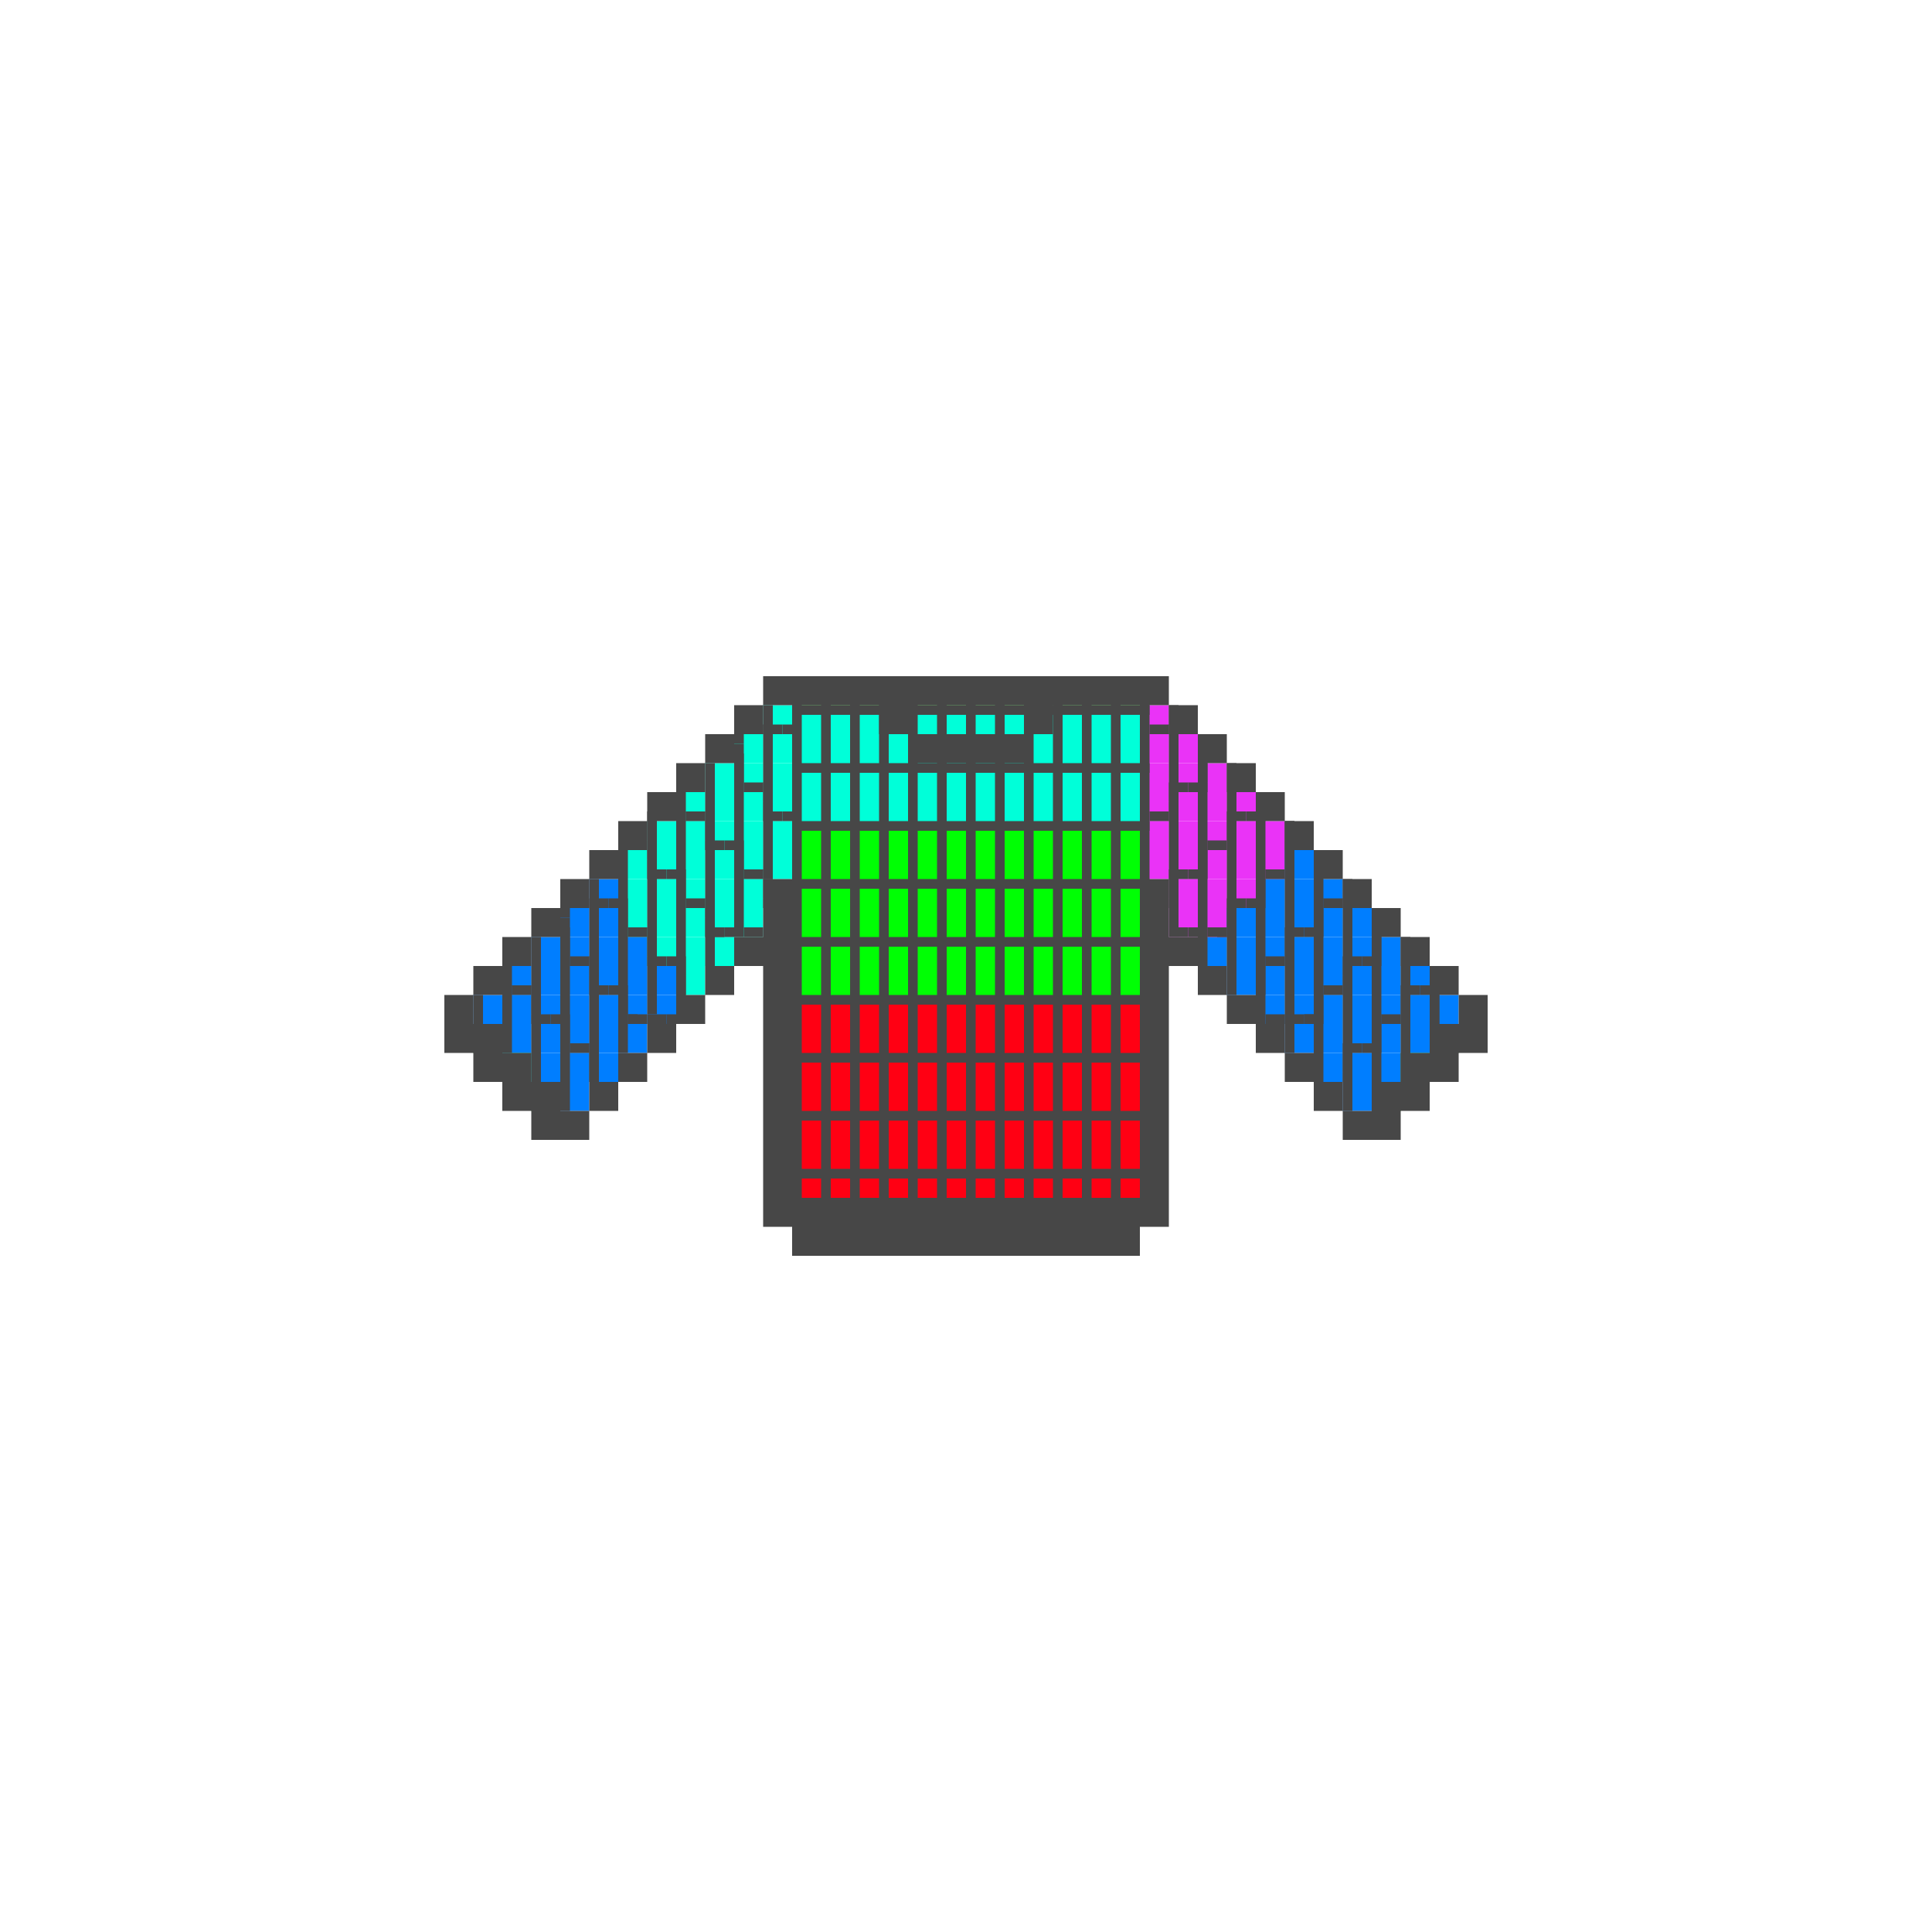 <svg width="400" height="400" viewBox="0 0 400 400" fill="none" xmlns="http://www.w3.org/2000/svg">
<rect width="400" height="400" fill="white"/>
<rect x="164" y="146" width="72" height="108" fill="#00FF04"/>
<rect x="164" y="208" width="72" height="40" fill="#FF0013"/>
<rect x="164" y="148" width="72" height="23" fill="#00FFD9"/>
<rect width="6" height="6" transform="matrix(-1 0 0 1 116 224)" fill="#00FF04"/>
<rect width="6" height="6" transform="matrix(-1 0 0 1 146 194)" fill="#00FFD9"/>
<rect width="6" height="6" transform="matrix(-1 0 0 1 158 188)" fill="#00FFD9"/>
<rect width="6" height="6" transform="matrix(-1 0 0 1 164 152)" fill="#00FFD9"/>
<rect width="6" height="6" transform="matrix(-1 0 0 1 164 146)" fill="#00FFD9"/>
<rect width="6" height="6" transform="matrix(-1 0 0 1 152 182)" fill="#00FFD9"/>
<rect width="6" height="6" transform="matrix(-1 0 0 1 146 176)" fill="#00FFD9"/>
<rect width="6" height="6" transform="matrix(-1 0 0 1 140 170)" fill="#00FFD9"/>
<rect width="6" height="6" transform="matrix(-1 0 0 1 158 182)" fill="#00FFD9"/>
<rect width="6" height="6" transform="matrix(-1 0 0 1 152 176)" fill="#00FFD9"/>
<rect width="6" height="6" transform="matrix(-1 0 0 1 146 170)" fill="#00FFD9"/>
<rect width="6" height="6" transform="matrix(-1 0 0 1 158 176)" fill="#00FFD9"/>
<rect width="6" height="6" transform="matrix(-1 0 0 1 146 200)" fill="#00FFD9"/>
<rect width="6" height="6" transform="matrix(-1 0 0 1 164 176)" fill="#00FFD9"/>
<rect width="6" height="6" transform="matrix(-1 0 0 1 152 194)" fill="#00FFD9"/>
<rect width="6" height="6" transform="matrix(-1 0 0 1 164 164)" fill="#00FFD9"/>
<rect width="6" height="6" transform="matrix(-1 0 0 1 152 188)" fill="#00FFD9"/>
<rect width="6" height="6" transform="matrix(-1 0 0 1 164 158)" fill="#00FFD9"/>
<rect width="6" height="6" transform="matrix(-1 0 0 1 146 182)" fill="#00FFD9"/>
<rect width="6" height="6" transform="matrix(-1 0 0 1 158 152)" fill="#00FFD9"/>
<rect width="6" height="6" transform="matrix(-1 0 0 1 140 176)" fill="#00FFD9"/>
<rect width="6" height="6" transform="matrix(-1 0 0 1 146 188)" fill="#00FFD9"/>
<rect width="6" height="6" transform="matrix(-1 0 0 1 158 158)" fill="#00FFD9"/>
<rect width="6" height="6" transform="matrix(-1 0 0 1 140 182)" fill="#00FFD9"/>
<rect width="6" height="6" transform="matrix(-1 0 0 1 134 176)" fill="#00FFD9"/>
<rect width="6" height="6" transform="matrix(-1 0 0 1 164 170)" fill="#00FFD9"/>
<rect width="6" height="6" transform="matrix(-1 0 0 1 140 194)" fill="#00FFD9"/>
<rect width="6" height="6" transform="matrix(-1 0 0 1 158 170)" fill="#00FFD9"/>
<rect width="6" height="6" transform="matrix(-1 0 0 1 140 188)" fill="#00FFD9"/>
<rect width="6" height="6" transform="matrix(-1 0 0 1 158 164)" fill="#00FFD9"/>
<rect width="6" height="6" transform="matrix(-1 0 0 1 134 188)" fill="#00FFD9"/>
<rect width="6" height="6" transform="matrix(-1 0 0 1 152 164)" fill="#00FFD9"/>
<rect width="6" height="6" transform="matrix(-1 0 0 1 134 182)" fill="#00FFD9"/>
<rect width="6" height="6" transform="matrix(-1 0 0 1 152 158)" fill="#00FFD9"/>
<rect width="6" height="6" transform="matrix(-1 0 0 1 152 170)" fill="#00FFD9"/>
<rect width="6" height="6" transform="matrix(-1 0 0 1 146 164)" fill="#00FFD9"/>
<rect width="6" height="6" transform="matrix(-1 0 0 1 110 218)" fill="#00FF04"/>
<rect width="6" height="6" transform="matrix(-1 0 0 1 104 212)" fill="#00FF04"/>
<rect width="6" height="6" transform="matrix(-1 0 0 1 116 200)" fill="#007EFF"/>
<rect width="6" height="6" transform="matrix(-1 0 0 1 122 206)" fill="#007EFF"/>
<rect width="6" height="6" transform="matrix(-1 0 0 1 128 212)" fill="#007EFF"/>
<rect width="6" height="6" transform="matrix(-1 0 0 1 134 212)" fill="#007EFF"/>
<rect width="6" height="6" transform="matrix(-1 0 0 1 134 206)" fill="#007EFF"/>
<rect width="6" height="6" transform="matrix(-1 0 0 1 140 206)" fill="#007EFF"/>
<rect width="6" height="6" transform="matrix(-1 0 0 1 140 200)" fill="#007EFF"/>
<rect width="6" height="6" transform="matrix(-1 0 0 1 116 218)" fill="#007EFF"/>
<rect width="6" height="6" transform="matrix(-1 0 0 1 122 224)" fill="#007EFF"/>
<rect width="6" height="6" transform="matrix(-1 0 0 1 122 218)" fill="#007EFF"/>
<rect width="6" height="6" transform="matrix(-1 0 0 1 122 212)" fill="#007EFF"/>
<rect width="6" height="6" transform="matrix(-1 0 0 1 128 218)" fill="#007EFF"/>
<rect width="6" height="6" transform="matrix(-1 0 0 1 116 212)" fill="#007EFF"/>
<rect width="6" height="6" transform="matrix(-1 0 0 1 116 206)" fill="#007EFF"/>
<rect width="6" height="6" transform="matrix(-1 0 0 1 110 200)" fill="#007EFF"/>
<rect width="6" height="6" transform="matrix(-1 0 0 1 110 206)" fill="#007EFF"/>
<rect width="6" height="6" transform="matrix(-1 0 0 1 128 182)" fill="#007EFF"/>
<rect width="6" height="6" transform="matrix(-1 0 0 1 134 194)" fill="#007EFF"/>
<rect width="6" height="6" transform="matrix(-1 0 0 1 110 212)" fill="#007EFF"/>
<rect width="6" height="6" transform="matrix(-1 0 0 1 128 188)" fill="#007EFF"/>
<rect width="6" height="6" transform="matrix(-1 0 0 1 104 206)" fill="#007EFF"/>
<rect width="6" height="6" transform="matrix(-1 0 0 1 134 200)" fill="#007EFF"/>
<rect width="6" height="6" transform="matrix(-1 0 0 1 128 194)" fill="#007EFF"/>
<rect width="6" height="6" transform="matrix(-1 0 0 1 122 188)" fill="#007EFF"/>
<rect width="6" height="6" transform="matrix(-1 0 0 1 128 200)" fill="#007EFF"/>
<rect width="6" height="6" transform="matrix(-1 0 0 1 122 194)" fill="#007EFF"/>
<rect width="6" height="6" transform="matrix(-1 0 0 1 128 206)" fill="#007EFF"/>
<rect width="6" height="6" transform="matrix(-1 0 0 1 122 200)" fill="#007EFF"/>
<rect width="6" height="6" transform="matrix(-1 0 0 1 116 194)" fill="#007EFF"/>
<rect x="266" y="206" width="6" height="6" fill="#007EFF"/>
<rect x="284" y="224" width="6" height="6" fill="#00FF04"/>
<rect x="242" y="188" width="6" height="6" fill="#EA33F7"/>
<rect x="236" y="152" width="6" height="6" fill="#EA33F7"/>
<rect x="236" y="146" width="6" height="6" fill="#EA33F7"/>
<rect x="248" y="182" width="6" height="6" fill="#EA33F7"/>
<rect x="254" y="176" width="6" height="6" fill="#EA33F7"/>
<rect x="260" y="170" width="6" height="6" fill="#EA33F7"/>
<rect x="242" y="182" width="6" height="6" fill="#EA33F7"/>
<rect x="248" y="176" width="6" height="6" fill="#EA33F7"/>
<rect x="254" y="170" width="6" height="6" fill="#EA33F7"/>
<rect x="242" y="176" width="6" height="6" fill="#EA33F7"/>
<rect x="254" y="200" width="6" height="6" fill="#007EFF"/>
<rect x="236" y="176" width="6" height="6" fill="#EA33F7"/>
<rect x="248" y="194" width="6" height="6" fill="#007EFF"/>
<rect x="236" y="164" width="6" height="6" fill="#EA33F7"/>
<rect x="248" y="188" width="6" height="6" fill="#EA33F7"/>
<rect x="236" y="158" width="6" height="6" fill="#EA33F7"/>
<rect x="254" y="182" width="6" height="6" fill="#EA33F7"/>
<rect x="242" y="152" width="6" height="6" fill="#EA33F7"/>
<rect x="260" y="176" width="6" height="6" fill="#EA33F7"/>
<rect x="254" y="188" width="6" height="6" fill="#007EFF"/>
<rect x="242" y="158" width="6" height="6" fill="#EA33F7"/>
<rect x="260" y="182" width="6" height="6" fill="#007EFF"/>
<rect x="266" y="176" width="6" height="6" fill="#007EFF"/>
<rect x="254" y="194" width="6" height="6" fill="#007EFF"/>
<rect x="236" y="170" width="6" height="6" fill="#EA33F7"/>
<rect x="260" y="194" width="6" height="6" fill="#007EFF"/>
<rect x="242" y="170" width="6" height="6" fill="#EA33F7"/>
<rect x="260" y="188" width="6" height="6" fill="#007EFF"/>
<rect x="242" y="164" width="6" height="6" fill="#EA33F7"/>
<rect x="266" y="188" width="6" height="6" fill="#007EFF"/>
<rect x="248" y="164" width="6" height="6" fill="#EA33F7"/>
<rect x="266" y="182" width="6" height="6" fill="#007EFF"/>
<rect x="248" y="158" width="6" height="6" fill="#EA33F7"/>
<rect x="272" y="182" width="6" height="6" fill="#007EFF"/>
<rect x="248" y="170" width="6" height="6" fill="#EA33F7"/>
<rect x="254" y="164" width="6" height="6" fill="#EA33F7"/>
<rect x="290" y="218" width="6" height="6" fill="#00FF04"/>
<rect x="296" y="212" width="6" height="6" fill="#00FF04"/>
<rect x="284" y="200" width="6" height="6" fill="#007EFF"/>
<rect x="278" y="206" width="6" height="6" fill="#007EFF"/>
<rect x="272" y="212" width="6" height="6" fill="#007EFF"/>
<rect x="266" y="212" width="6" height="6" fill="#007EFF"/>
<rect x="260" y="206" width="6" height="6" fill="#007EFF"/>
<rect x="260" y="200" width="6" height="6" fill="#007EFF"/>
<rect x="284" y="218" width="6" height="6" fill="#007EFF"/>
<rect x="278" y="224" width="6" height="6" fill="#007EFF"/>
<rect x="278" y="218" width="6" height="6" fill="#007EFF"/>
<rect x="278" y="212" width="6" height="6" fill="#007EFF"/>
<rect x="272" y="218" width="6" height="6" fill="#007EFF"/>
<rect x="284" y="212" width="6" height="6" fill="#007EFF"/>
<rect x="284" y="206" width="6" height="6" fill="#007EFF"/>
<rect x="290" y="200" width="6" height="6" fill="#007EFF"/>
<rect x="290" y="206" width="6" height="6" fill="#007EFF"/>
<rect x="266" y="194" width="6" height="6" fill="#007EFF"/>
<rect x="290" y="212" width="6" height="6" fill="#007EFF"/>
<rect x="272" y="188" width="6" height="6" fill="#007EFF"/>
<rect x="296" y="206" width="6" height="6" fill="#007EFF"/>
<rect x="266" y="200" width="6" height="6" fill="#007EFF"/>
<rect x="272" y="194" width="6" height="6" fill="#007EFF"/>
<rect x="278" y="188" width="6" height="6" fill="#007EFF"/>
<rect x="272" y="200" width="6" height="6" fill="#007EFF"/>
<rect x="278" y="194" width="6" height="6" fill="#007EFF"/>
<rect x="272" y="206" width="6" height="6" fill="#007EFF"/>
<rect x="278" y="200" width="6" height="6" fill="#007EFF"/>
<rect x="284" y="194" width="6" height="6" fill="#007EFF"/>
<g clip-path="url(#clip0_1771_353268)">
<rect x="164" y="142" width="2" height="106" fill="#474747"/>
<rect x="170" y="142" width="2" height="106" fill="#474747"/>
<rect x="176" y="142" width="2" height="106" fill="#474747"/>
<rect x="182" y="142" width="2" height="106" fill="#474747"/>
<rect x="188" y="142" width="2" height="106" fill="#474747"/>
<rect x="194" y="142" width="2" height="106" fill="#474747"/>
<rect x="200" y="142" width="2" height="106" fill="#474747"/>
<rect x="206" y="142" width="2" height="106" fill="#474747"/>
<rect x="212" y="142" width="2" height="106" fill="#474747"/>
<rect x="218" y="142" width="2" height="106" fill="#474747"/>
<rect x="224" y="142" width="2" height="106" fill="#474747"/>
<rect x="230" y="142" width="2" height="106" fill="#474747"/>
<rect x="236" y="142" width="2" height="106" fill="#474747"/>
</g>
<rect x="164" y="242" width="74" height="2" fill="#474747"/>
<rect x="164" y="230" width="74" height="2" fill="#474747"/>
<rect x="164" y="218" width="74" height="2" fill="#474747"/>
<rect x="164" y="206" width="74" height="2" fill="#474747"/>
<rect x="164" y="194" width="74" height="2" fill="#474747"/>
<rect x="164" y="182" width="74" height="2" fill="#474747"/>
<rect x="164" y="170" width="74" height="2" fill="#474747"/>
<rect x="164" y="158" width="74" height="2" fill="#474747"/>
<rect x="164" y="146" width="74" height="2" fill="#474747"/>
<g clip-path="url(#clip1_1771_353268)">
<g clip-path="url(#clip2_1771_353268)">
<rect x="104" y="204" width="2" height="2" fill="#474747"/>
<rect x="108" y="204" width="2" height="2" fill="#474747"/>
<rect x="110" y="204" width="2" height="2" fill="#474747"/>
<rect x="110" y="206" width="2" height="2" fill="#474747"/>
<rect x="110" y="208" width="2" height="2" fill="#474747"/>
<rect x="110" y="210" width="2" height="2" fill="#474747"/>
<rect x="112" y="210" width="2" height="2" fill="#474747"/>
<rect x="114" y="210" width="2" height="2" fill="#474747"/>
<rect x="116" y="210" width="2" height="2" fill="#474747"/>
<rect x="116" y="212" width="2" height="2" fill="#474747"/>
<rect x="116" y="214" width="2" height="2" fill="#474747"/>
<rect x="116" y="216" width="2" height="2" fill="#474747"/>
<rect x="118" y="216" width="2" height="2" fill="#474747"/>
<rect x="120" y="216" width="2" height="2" fill="#474747"/>
<rect x="122" y="216" width="2" height="2" fill="#474747"/>
<rect x="122" y="218" width="2" height="2" fill="#474747"/>
<rect x="122" y="220" width="2" height="2" fill="#474747"/>
<rect x="122" y="222" width="2" height="2" fill="#474747"/>
<rect x="106" y="204" width="2" height="2" fill="#474747"/>
<rect x="122" y="186" width="2" height="2" fill="#474747"/>
<rect x="126" y="186" width="2" height="2" fill="#474747"/>
<rect x="128" y="186" width="2" height="2" fill="#474747"/>
<rect x="128" y="188" width="2" height="2" fill="#474747"/>
<rect x="128" y="190" width="2" height="2" fill="#474747"/>
<rect x="128" y="192" width="2" height="2" fill="#474747"/>
<rect x="130" y="192" width="2" height="2" fill="#474747"/>
<rect x="132" y="192" width="2" height="2" fill="#474747"/>
<rect x="134" y="192" width="2" height="2" fill="#474747"/>
<rect x="134" y="194" width="2" height="2" fill="#474747"/>
<rect x="134" y="196" width="2" height="2" fill="#474747"/>
<rect x="134" y="198" width="2" height="2" fill="#474747"/>
<rect x="136" y="198" width="2" height="2" fill="#474747"/>
<rect x="138" y="198" width="2" height="2" fill="#474747"/>
<rect x="140" y="198" width="2" height="2" fill="#474747"/>
<rect x="140" y="200" width="2" height="2" fill="#474747"/>
<rect x="140" y="202" width="2" height="2" fill="#474747"/>
<rect x="140" y="204" width="2" height="2" fill="#474747"/>
<rect x="124" y="186" width="2" height="2" fill="#474747"/>
<rect x="140" y="168" width="2" height="2" fill="#474747"/>
<rect x="144" y="168" width="2" height="2" fill="#474747"/>
<rect x="146" y="168" width="2" height="2" fill="#474747"/>
<rect x="146" y="170" width="2" height="2" fill="#474747"/>
<rect x="146" y="172" width="2" height="2" fill="#474747"/>
<rect x="146" y="174" width="2" height="2" fill="#474747"/>
<rect x="148" y="174" width="2" height="2" fill="#474747"/>
<rect x="150" y="174" width="2" height="2" fill="#474747"/>
<rect x="152" y="174" width="2" height="2" fill="#474747"/>
<rect x="152" y="176" width="2" height="2" fill="#474747"/>
<rect x="152" y="178" width="2" height="2" fill="#474747"/>
<rect x="152" y="180" width="2" height="2" fill="#474747"/>
<rect x="154" y="180" width="2" height="2" fill="#474747"/>
<rect x="156" y="180" width="2" height="2" fill="#474747"/>
<rect x="158" y="180" width="2" height="2" fill="#474747"/>
<rect x="158" y="182" width="2" height="2" fill="#474747"/>
<rect x="158" y="184" width="2" height="2" fill="#474747"/>
<rect x="158" y="186" width="2" height="2" fill="#474747"/>
<rect x="142" y="168" width="2" height="2" fill="#474747"/>
<rect x="156" y="150" width="2" height="2" fill="#474747"/>
<rect x="158" y="150" width="2" height="2" fill="#474747"/>
<rect x="160" y="150" width="2" height="2" fill="#474747"/>
<rect x="162" y="150" width="2" height="2" fill="#474747"/>
<rect x="116" y="194" width="2" height="2" fill="#474747"/>
<rect x="116" y="192" width="2" height="2" fill="#474747"/>
<rect x="116" y="190" width="2" height="2" fill="#474747"/>
<rect x="116" y="188" width="2" height="2" fill="#474747"/>
<rect x="116" y="196" width="2" height="2" fill="#474747"/>
<rect x="116" y="198" width="2" height="2" fill="#474747"/>
<rect x="118" y="198" width="2" height="2" fill="#474747"/>
<rect x="120" y="198" width="2" height="2" fill="#474747"/>
<rect x="122" y="198" width="2" height="2" fill="#474747"/>
<rect x="122" y="200" width="2" height="2" fill="#474747"/>
<rect x="122" y="202" width="2" height="2" fill="#474747"/>
<rect x="122" y="204" width="2" height="2" fill="#474747"/>
<rect x="124" y="204" width="2" height="2" fill="#474747"/>
<rect x="126" y="204" width="2" height="2" fill="#474747"/>
<rect x="128" y="204" width="2" height="2" fill="#474747"/>
<rect x="128" y="206" width="2" height="2" fill="#474747"/>
<rect x="128" y="208" width="2" height="2" fill="#474747"/>
<rect x="128" y="210" width="2" height="2" fill="#474747"/>
<rect x="130" y="210" width="2" height="2" fill="#474747"/>
<rect x="130" y="210" width="2" height="2" fill="#474747"/>
<rect x="132" y="210" width="2" height="2" fill="#474747"/>
<rect x="134" y="210" width="2" height="2" fill="#474747"/>
<rect x="136" y="210" width="2" height="2" fill="#474747"/>
<rect x="138" y="210" width="2" height="2" fill="#474747"/>
<rect x="134" y="176" width="2" height="2" fill="#474747"/>
<rect x="134" y="174" width="2" height="2" fill="#474747"/>
<rect x="134" y="172" width="2" height="2" fill="#474747"/>
<rect x="134" y="170" width="2" height="2" fill="#474747"/>
<rect x="134" y="178" width="2" height="2" fill="#474747"/>
<rect x="134" y="180" width="2" height="2" fill="#474747"/>
<rect x="136" y="180" width="2" height="2" fill="#474747"/>
<rect x="138" y="180" width="2" height="2" fill="#474747"/>
<rect x="140" y="180" width="2" height="2" fill="#474747"/>
<rect x="140" y="182" width="2" height="2" fill="#474747"/>
<rect x="140" y="184" width="2" height="2" fill="#474747"/>
<rect x="140" y="186" width="2" height="2" fill="#474747"/>
<rect x="142" y="186" width="2" height="2" fill="#474747"/>
<rect x="144" y="186" width="2" height="2" fill="#474747"/>
<rect x="146" y="186" width="2" height="2" fill="#474747"/>
<rect x="146" y="188" width="2" height="2" fill="#474747"/>
<rect x="146" y="190" width="2" height="2" fill="#474747"/>
<rect x="146" y="192" width="2" height="2" fill="#474747"/>
<rect x="148" y="192" width="2" height="2" fill="#474747"/>
<rect x="148" y="192" width="2" height="2" fill="#474747"/>
<rect x="150" y="192" width="2" height="2" fill="#474747"/>
<rect x="152" y="192" width="2" height="2" fill="#474747"/>
<rect x="154" y="192" width="2" height="2" fill="#474747"/>
<rect x="156" y="192" width="2" height="2" fill="#474747"/>
<rect x="152" y="158" width="2" height="2" fill="#474747"/>
<rect x="152" y="156" width="2" height="2" fill="#474747"/>
<rect x="152" y="154" width="2" height="2" fill="#474747"/>
<rect x="152" y="152" width="2" height="2" fill="#474747"/>
<rect x="152" y="160" width="2" height="2" fill="#474747"/>
<rect x="152" y="162" width="2" height="2" fill="#474747"/>
<rect x="154" y="162" width="2" height="2" fill="#474747"/>
<rect x="156" y="162" width="2" height="2" fill="#474747"/>
<rect x="158" y="162" width="2" height="2" fill="#474747"/>
<rect x="158" y="164" width="2" height="2" fill="#474747"/>
<rect x="158" y="166" width="2" height="2" fill="#474747"/>
<rect x="158" y="168" width="2" height="2" fill="#474747"/>
<rect x="160" y="168" width="2" height="2" fill="#474747"/>
<rect x="162" y="168" width="2" height="2" fill="#474747"/>
</g>
<g clip-path="url(#clip3_1771_353268)">
<rect x="98" y="206" width="2" height="6" fill="#474747"/>
<rect x="140" y="164" width="2" height="44" fill="#474747"/>
<rect x="134" y="168" width="2" height="42" fill="#474747"/>
<rect x="128" y="176" width="2" height="42" fill="#474747"/>
<rect x="122" y="182" width="2" height="42" fill="#474747"/>
<rect x="110" y="194" width="2" height="30" fill="#474747"/>
<rect x="104" y="200" width="2" height="18" fill="#474747"/>
<rect x="158" y="146" width="2" height="36" fill="#474747"/>
<rect x="152" y="156" width="2" height="36" fill="#474747"/>
<rect x="146" y="158" width="2" height="42" fill="#474747"/>
<rect x="116" y="192" width="2" height="38" fill="#474747"/>
</g>
</g>
<g clip-path="url(#clip4_1771_353268)">
<g clip-path="url(#clip5_1771_353268)">
<rect width="2" height="2" transform="matrix(-1 0 0 1 298 204)" fill="#474747"/>
<rect width="2" height="2" transform="matrix(-1 0 0 1 294 204)" fill="#474747"/>
<rect width="2" height="2" transform="matrix(-1 0 0 1 292 204)" fill="#474747"/>
<rect width="2" height="2" transform="matrix(-1 0 0 1 292 206)" fill="#474747"/>
<rect width="2" height="2" transform="matrix(-1 0 0 1 292 208)" fill="#474747"/>
<rect width="2" height="2" transform="matrix(-1 0 0 1 292 210)" fill="#474747"/>
<rect width="2" height="2" transform="matrix(-1 0 0 1 290 210)" fill="#474747"/>
<rect width="2" height="2" transform="matrix(-1 0 0 1 288 210)" fill="#474747"/>
<rect width="2" height="2" transform="matrix(-1 0 0 1 286 210)" fill="#474747"/>
<rect width="2" height="2" transform="matrix(-1 0 0 1 286 212)" fill="#474747"/>
<rect width="2" height="2" transform="matrix(-1 0 0 1 286 214)" fill="#474747"/>
<rect width="2" height="2" transform="matrix(-1 0 0 1 286 216)" fill="#474747"/>
<rect width="2" height="2" transform="matrix(-1 0 0 1 284 216)" fill="#474747"/>
<rect width="2" height="2" transform="matrix(-1 0 0 1 282 216)" fill="#474747"/>
<rect width="2" height="2" transform="matrix(-1 0 0 1 280 216)" fill="#474747"/>
<rect width="2" height="2" transform="matrix(-1 0 0 1 280 218)" fill="#474747"/>
<rect width="2" height="2" transform="matrix(-1 0 0 1 280 220)" fill="#474747"/>
<rect width="2" height="2" transform="matrix(-1 0 0 1 280 222)" fill="#474747"/>
<rect width="2" height="2" transform="matrix(-1 0 0 1 296 204)" fill="#474747"/>
<rect width="2" height="2" transform="matrix(-1 0 0 1 280 186)" fill="#474747"/>
<rect width="2" height="2" transform="matrix(-1 0 0 1 276 186)" fill="#474747"/>
<rect width="2" height="2" transform="matrix(-1 0 0 1 274 186)" fill="#474747"/>
<rect width="2" height="2" transform="matrix(-1 0 0 1 274 188)" fill="#474747"/>
<rect width="2" height="2" transform="matrix(-1 0 0 1 274 190)" fill="#474747"/>
<rect width="2" height="2" transform="matrix(-1 0 0 1 274 192)" fill="#474747"/>
<rect width="2" height="2" transform="matrix(-1 0 0 1 272 192)" fill="#474747"/>
<rect width="2" height="2" transform="matrix(-1 0 0 1 270 192)" fill="#474747"/>
<rect width="2" height="2" transform="matrix(-1 0 0 1 268 192)" fill="#474747"/>
<rect width="2" height="2" transform="matrix(-1 0 0 1 268 194)" fill="#474747"/>
<rect width="2" height="2" transform="matrix(-1 0 0 1 268 196)" fill="#474747"/>
<rect width="2" height="2" transform="matrix(-1 0 0 1 268 198)" fill="#474747"/>
<rect width="2" height="2" transform="matrix(-1 0 0 1 266 198)" fill="#474747"/>
<rect width="2" height="2" transform="matrix(-1 0 0 1 264 198)" fill="#474747"/>
<rect width="2" height="2" transform="matrix(-1 0 0 1 262 198)" fill="#474747"/>
<rect width="2" height="2" transform="matrix(-1 0 0 1 262 200)" fill="#474747"/>
<rect width="2" height="2" transform="matrix(-1 0 0 1 262 202)" fill="#474747"/>
<rect width="2" height="2" transform="matrix(-1 0 0 1 262 204)" fill="#474747"/>
<rect width="2" height="2" transform="matrix(-1 0 0 1 278 186)" fill="#474747"/>
<rect width="2" height="2" transform="matrix(-1 0 0 1 262 168)" fill="#474747"/>
<rect width="2" height="2" transform="matrix(-1 0 0 1 258 168)" fill="#474747"/>
<rect width="2" height="2" transform="matrix(-1 0 0 1 256 168)" fill="#474747"/>
<rect width="2" height="2" transform="matrix(-1 0 0 1 256 170)" fill="#474747"/>
<rect width="2" height="2" transform="matrix(-1 0 0 1 256 172)" fill="#474747"/>
<rect width="2" height="2" transform="matrix(-1 0 0 1 256 174)" fill="#474747"/>
<rect width="2" height="2" transform="matrix(-1 0 0 1 254 174)" fill="#474747"/>
<rect width="2" height="2" transform="matrix(-1 0 0 1 252 174)" fill="#474747"/>
<rect width="2" height="2" transform="matrix(-1 0 0 1 250 174)" fill="#474747"/>
<rect width="2" height="2" transform="matrix(-1 0 0 1 250 176)" fill="#474747"/>
<rect width="2" height="2" transform="matrix(-1 0 0 1 250 178)" fill="#474747"/>
<rect width="2" height="2" transform="matrix(-1 0 0 1 250 180)" fill="#474747"/>
<rect width="2" height="2" transform="matrix(-1 0 0 1 248 180)" fill="#474747"/>
<rect width="2" height="2" transform="matrix(-1 0 0 1 246 180)" fill="#474747"/>
<rect width="2" height="2" transform="matrix(-1 0 0 1 244 180)" fill="#474747"/>
<rect width="2" height="2" transform="matrix(-1 0 0 1 244 182)" fill="#474747"/>
<rect width="2" height="2" transform="matrix(-1 0 0 1 244 184)" fill="#474747"/>
<rect width="2" height="2" transform="matrix(-1 0 0 1 244 186)" fill="#474747"/>
<rect width="2" height="2" transform="matrix(-1 0 0 1 260 168)" fill="#474747"/>
<rect width="2" height="2" transform="matrix(-1 0 0 1 246 150)" fill="#474747"/>
<rect width="2" height="2" transform="matrix(-1 0 0 1 244 150)" fill="#474747"/>
<rect width="2" height="2" transform="matrix(-1 0 0 1 242 150)" fill="#474747"/>
<rect width="2" height="2" transform="matrix(-1 0 0 1 240 150)" fill="#474747"/>
<rect width="2" height="2" transform="matrix(-1 0 0 1 286 194)" fill="#474747"/>
<rect width="2" height="2" transform="matrix(-1 0 0 1 286 192)" fill="#474747"/>
<rect width="2" height="2" transform="matrix(-1 0 0 1 286 190)" fill="#474747"/>
<rect width="2" height="2" transform="matrix(-1 0 0 1 286 188)" fill="#474747"/>
<rect width="2" height="2" transform="matrix(-1 0 0 1 286 196)" fill="#474747"/>
<rect width="2" height="2" transform="matrix(-1 0 0 1 286 198)" fill="#474747"/>
<rect width="2" height="2" transform="matrix(-1 0 0 1 284 198)" fill="#474747"/>
<rect width="2" height="2" transform="matrix(-1 0 0 1 282 198)" fill="#474747"/>
<rect width="2" height="2" transform="matrix(-1 0 0 1 280 198)" fill="#474747"/>
<rect width="2" height="2" transform="matrix(-1 0 0 1 280 200)" fill="#474747"/>
<rect width="2" height="2" transform="matrix(-1 0 0 1 280 202)" fill="#474747"/>
<rect width="2" height="2" transform="matrix(-1 0 0 1 280 204)" fill="#474747"/>
<rect width="2" height="2" transform="matrix(-1 0 0 1 278 204)" fill="#474747"/>
<rect width="2" height="2" transform="matrix(-1 0 0 1 276 204)" fill="#474747"/>
<rect width="2" height="2" transform="matrix(-1 0 0 1 274 204)" fill="#474747"/>
<rect width="2" height="2" transform="matrix(-1 0 0 1 274 206)" fill="#474747"/>
<rect width="2" height="2" transform="matrix(-1 0 0 1 274 208)" fill="#474747"/>
<rect width="2" height="2" transform="matrix(-1 0 0 1 274 210)" fill="#474747"/>
<rect width="2" height="2" transform="matrix(-1 0 0 1 272 210)" fill="#474747"/>
<rect width="2" height="2" transform="matrix(-1 0 0 1 272 210)" fill="#474747"/>
<rect width="2" height="2" transform="matrix(-1 0 0 1 270 210)" fill="#474747"/>
<rect width="2" height="2" transform="matrix(-1 0 0 1 268 210)" fill="#474747"/>
<rect width="2" height="2" transform="matrix(-1 0 0 1 266 210)" fill="#474747"/>
<rect width="2" height="2" transform="matrix(-1 0 0 1 264 210)" fill="#474747"/>
<rect width="2" height="2" transform="matrix(-1 0 0 1 268 176)" fill="#474747"/>
<rect width="2" height="2" transform="matrix(-1 0 0 1 268 174)" fill="#474747"/>
<rect width="2" height="2" transform="matrix(-1 0 0 1 268 172)" fill="#474747"/>
<rect width="2" height="2" transform="matrix(-1 0 0 1 268 170)" fill="#474747"/>
<rect width="2" height="2" transform="matrix(-1 0 0 1 268 178)" fill="#474747"/>
<rect width="2" height="2" transform="matrix(-1 0 0 1 268 180)" fill="#474747"/>
<rect width="2" height="2" transform="matrix(-1 0 0 1 266 180)" fill="#474747"/>
<rect width="2" height="2" transform="matrix(-1 0 0 1 264 180)" fill="#474747"/>
<rect width="2" height="2" transform="matrix(-1 0 0 1 262 180)" fill="#474747"/>
<rect width="2" height="2" transform="matrix(-1 0 0 1 262 182)" fill="#474747"/>
<rect width="2" height="2" transform="matrix(-1 0 0 1 262 184)" fill="#474747"/>
<rect width="2" height="2" transform="matrix(-1 0 0 1 262 186)" fill="#474747"/>
<rect width="2" height="2" transform="matrix(-1 0 0 1 260 186)" fill="#474747"/>
<rect width="2" height="2" transform="matrix(-1 0 0 1 258 186)" fill="#474747"/>
<rect width="2" height="2" transform="matrix(-1 0 0 1 256 186)" fill="#474747"/>
<rect width="2" height="2" transform="matrix(-1 0 0 1 256 188)" fill="#474747"/>
<rect width="2" height="2" transform="matrix(-1 0 0 1 256 190)" fill="#474747"/>
<rect width="2" height="2" transform="matrix(-1 0 0 1 256 192)" fill="#474747"/>
<rect width="2" height="2" transform="matrix(-1 0 0 1 254 192)" fill="#474747"/>
<rect width="2" height="2" transform="matrix(-1 0 0 1 254 192)" fill="#474747"/>
<rect width="2" height="2" transform="matrix(-1 0 0 1 252 192)" fill="#474747"/>
<rect width="2" height="2" transform="matrix(-1 0 0 1 250 192)" fill="#474747"/>
<rect width="2" height="2" transform="matrix(-1 0 0 1 248 192)" fill="#474747"/>
<rect width="2" height="2" transform="matrix(-1 0 0 1 246 192)" fill="#474747"/>
<rect width="2" height="2" transform="matrix(-1 0 0 1 250 158)" fill="#474747"/>
<rect width="2" height="2" transform="matrix(-1 0 0 1 250 156)" fill="#474747"/>
<rect width="2" height="2" transform="matrix(-1 0 0 1 250 154)" fill="#474747"/>
<rect width="2" height="2" transform="matrix(-1 0 0 1 250 152)" fill="#474747"/>
<rect width="2" height="2" transform="matrix(-1 0 0 1 250 160)" fill="#474747"/>
<rect width="2" height="2" transform="matrix(-1 0 0 1 250 162)" fill="#474747"/>
<rect width="2" height="2" transform="matrix(-1 0 0 1 248 162)" fill="#474747"/>
<rect width="2" height="2" transform="matrix(-1 0 0 1 246 162)" fill="#474747"/>
<rect width="2" height="2" transform="matrix(-1 0 0 1 244 162)" fill="#474747"/>
<rect width="2" height="2" transform="matrix(-1 0 0 1 244 164)" fill="#474747"/>
<rect width="2" height="2" transform="matrix(-1 0 0 1 244 166)" fill="#474747"/>
<rect width="2" height="2" transform="matrix(-1 0 0 1 244 168)" fill="#474747"/>
<rect width="2" height="2" transform="matrix(-1 0 0 1 242 168)" fill="#474747"/>
<rect width="2" height="2" transform="matrix(-1 0 0 1 240 168)" fill="#474747"/>
</g>
<rect width="2" height="6" transform="matrix(-1 0 0 1 298 206)" fill="#474747"/>
<rect width="2" height="48" transform="matrix(-1 0 0 1 262 164)" fill="#474747"/>
<rect width="2" height="48" transform="matrix(-1 0 0 1 268 170)" fill="#474747"/>
<rect width="2" height="48" transform="matrix(-1 0 0 1 274 176)" fill="#474747"/>
<rect width="2" height="48" transform="matrix(-1 0 0 1 280 182)" fill="#474747"/>
<rect width="2" height="30" transform="matrix(-1 0 0 1 292 194)" fill="#474747"/>
<rect width="2" height="18" transform="matrix(-1 0 0 1 298 200)" fill="#474747"/>
<rect width="2" height="48" transform="matrix(-1 0 0 1 244 146)" fill="#474747"/>
<rect width="2" height="44" transform="matrix(-1 0 0 1 250 156)" fill="#474747"/>
<rect width="2" height="48" transform="matrix(-1 0 0 1 256 158)" fill="#474747"/>
<rect width="2" height="38" transform="matrix(-1 0 0 1 286 192)" fill="#474747"/>
</g>
<path fill-rule="evenodd" clip-rule="evenodd" d="M158 140H164H170H176H182H188H194H200H206H212H218H224H230H236H242V146H236H230H224H218V152H212V146H206H200H194H188V152H182V146H176H170H164H158V140ZM152 152V146H158V152H152ZM146 158V152H152V158H146ZM140 164V158H146V164H140ZM134 170V164H140V170H134ZM128 176V170H134V176H128ZM122 182V176H128V182H122ZM116 188V182H122V188H116ZM110 194V188H116V194H110ZM104 200V194H110V200H104ZM98 206V200H104V206H98ZM122 230V236H116H110V230H104V224H98V218H92V212V206H98L98 212H104V218H110V224H116V230H122ZM128 224V230H122V224H128ZM134 218V224H128V218H134ZM140 212V218H134V212H140ZM146 206V212H140V206H146ZM152 200V206H146V200H152ZM248 200H242V206V212V218V224V230V236V242V248V254H236V260H230H224H218H212H206H200H194H188H182H176H170H164V254H158V248V242V236V230V224V218V212V206V200H152V194H158V188V182H164V188V194V200V206V212V218V224V230V236V242V248H170H176H182H188H194H200H206H212H218H224H230H236V242V236V230V224V218V212V206V200V194V188V182H242V188V194H248V200ZM254 206H248V200H254V206ZM260 212H254V206H260V212ZM266 218H260V212H266V218ZM272 224H266V218H272V224ZM278 230H272V224H278V230ZM302 206H308V212V218H302V224H296V230H290V236H284H278V230H284V224H290V218H296V212H302V206ZM296 200H302V206H296V200ZM290 194H296V200H290V194ZM284 188H290V194H284V188ZM278 182H284V188H278V182ZM272 176H278V182H272V176ZM266 170H272V176H266V170ZM260 164H266V170H260V164ZM254 158H260V164H254V158ZM248 152H254V158H248V152ZM248 152V146H242V152H248ZM188 152H194H200H206H212V158H206H200H194H188V152Z" fill="#474747"/>
<defs>
<clipPath id="clip0_1771_353268">
<rect width="74" height="106" fill="white" transform="translate(164 142)"/>
</clipPath>
<clipPath id="clip1_1771_353268">
<rect width="78" height="84" fill="white" transform="translate(98 146)"/>
</clipPath>
<clipPath id="clip2_1771_353268">
<rect width="72" height="74" fill="white" transform="translate(104 150)"/>
</clipPath>
<clipPath id="clip3_1771_353268">
<rect width="62" height="84" fill="white" transform="translate(98 146)"/>
</clipPath>
<clipPath id="clip4_1771_353268">
<rect width="78" height="84" fill="white" transform="translate(226 146)"/>
</clipPath>
<clipPath id="clip5_1771_353268">
<rect width="72" height="74" fill="white" transform="matrix(-1 0 0 1 298 150)"/>
</clipPath>
</defs>
</svg>
